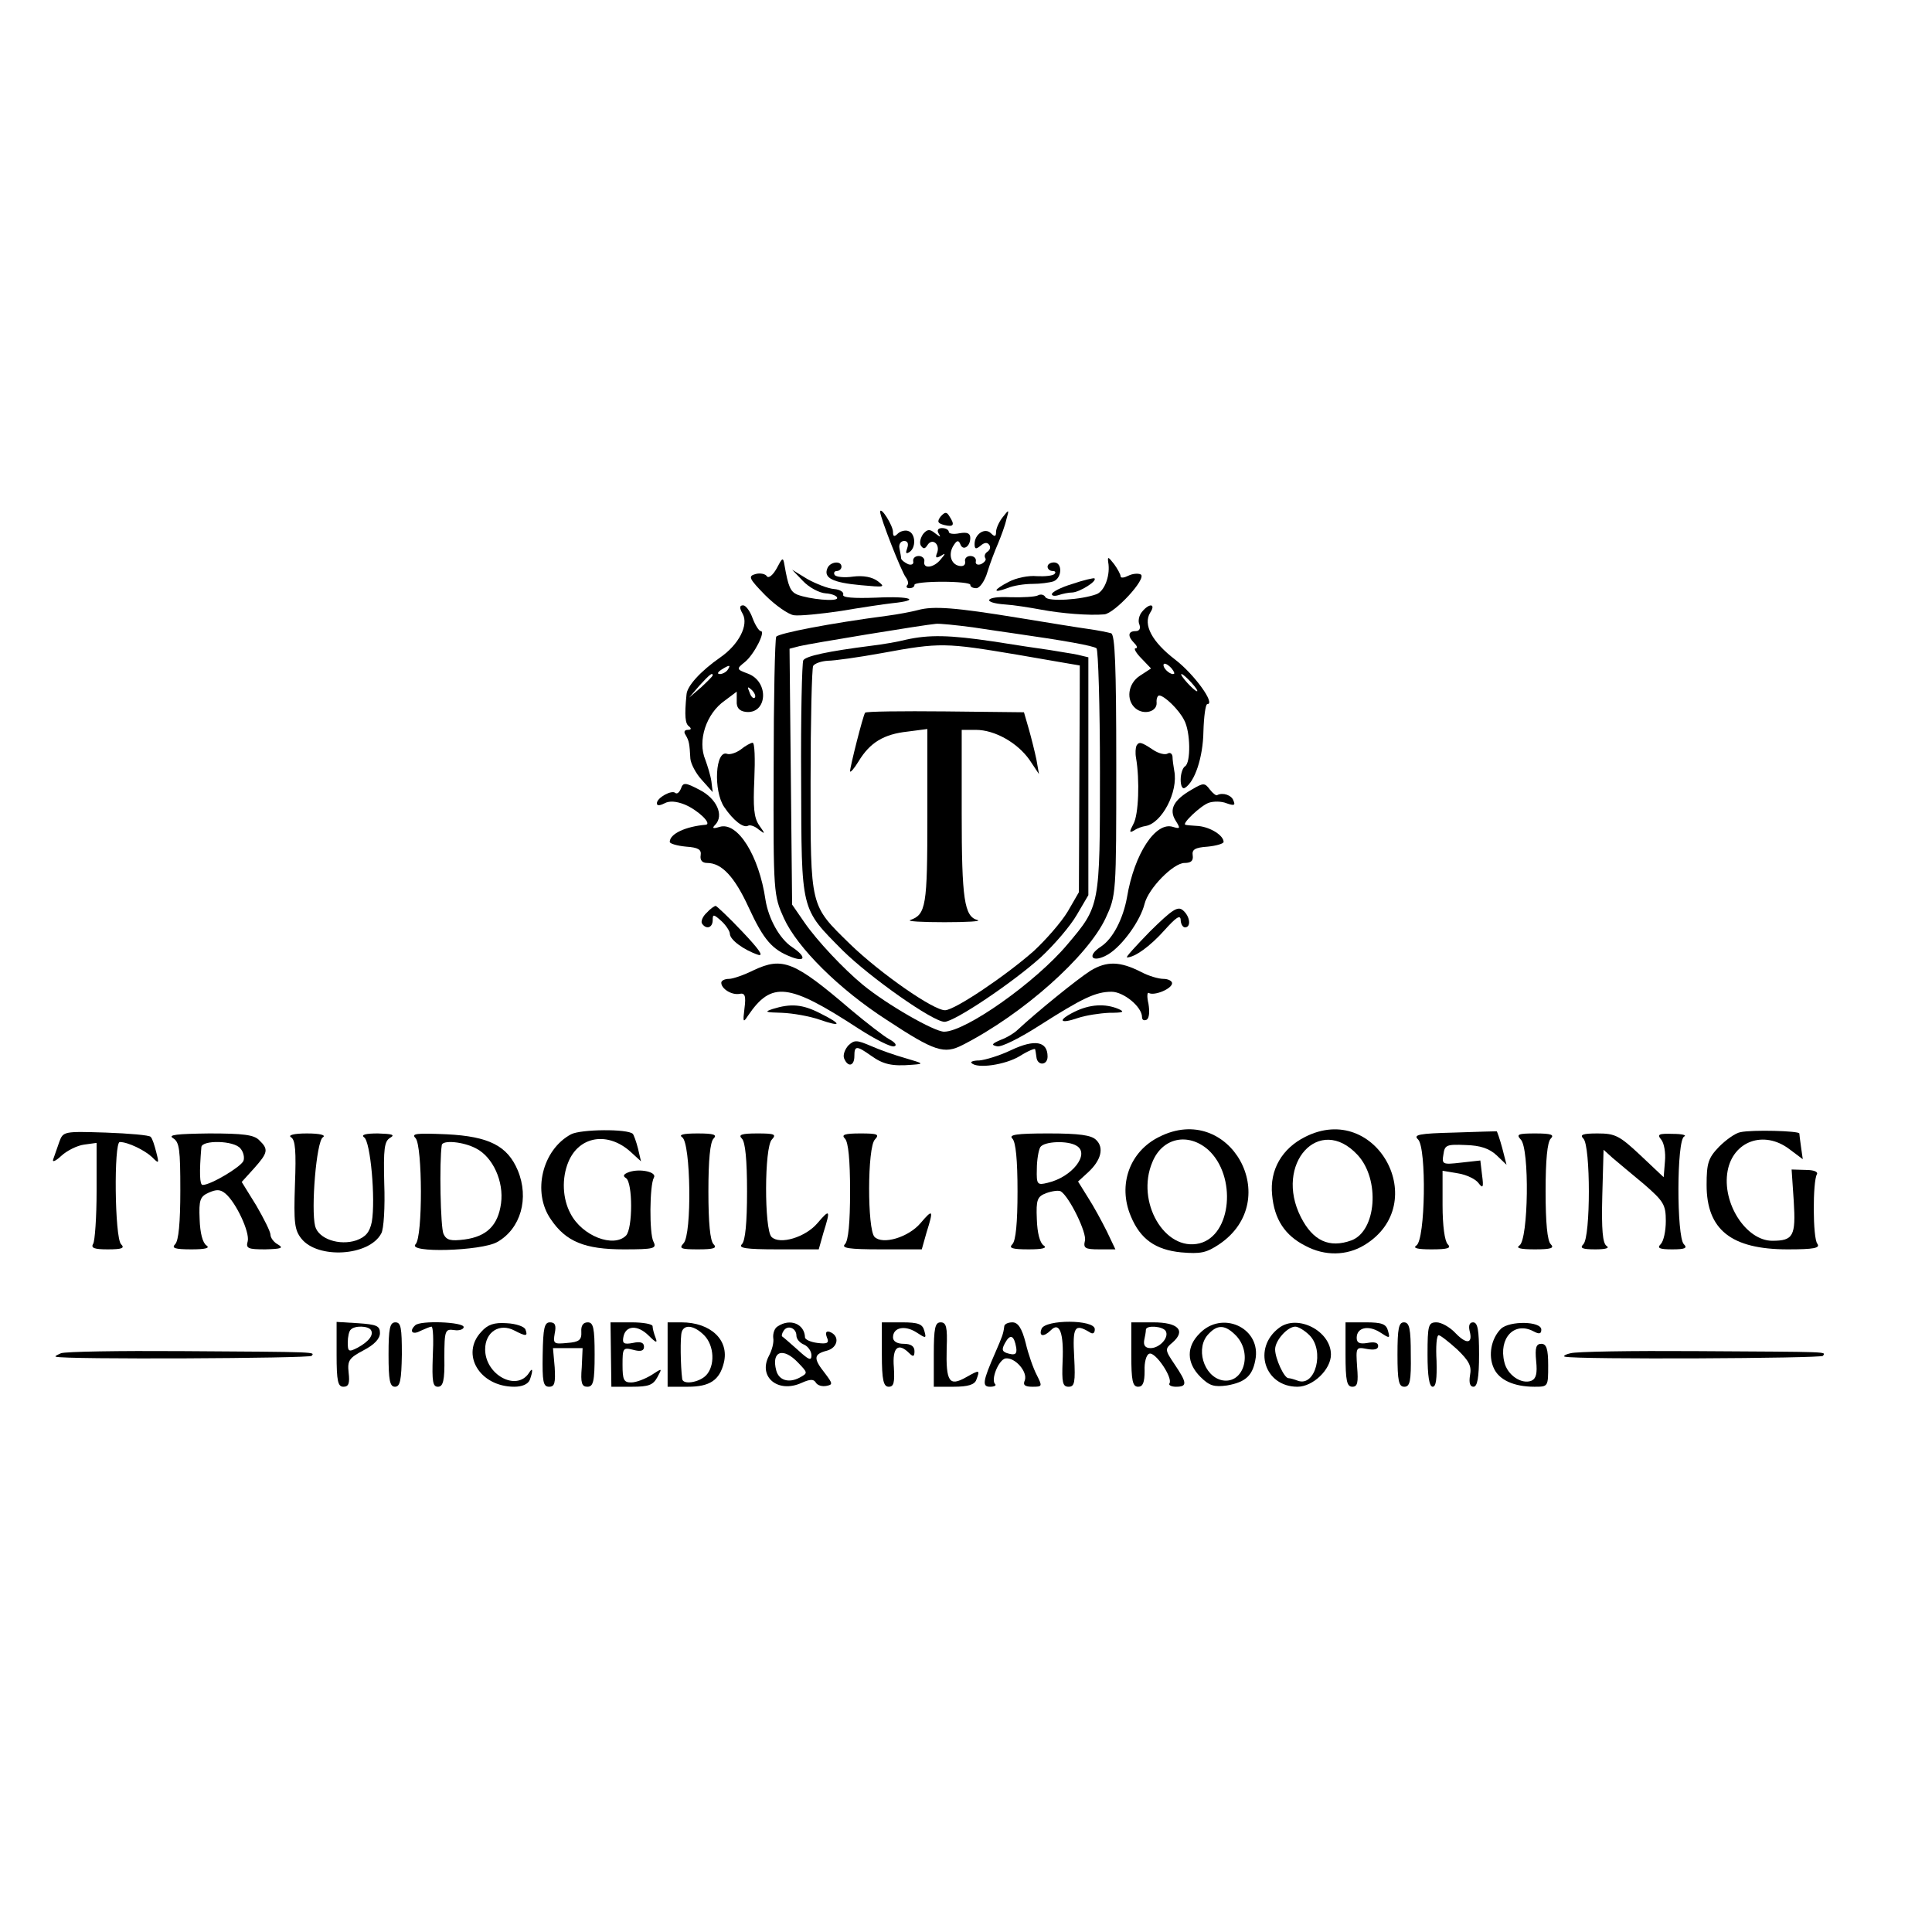 <?xml version="1.0" standalone="no"?>
<!DOCTYPE svg PUBLIC "-//W3C//DTD SVG 20010904//EN"
 "http://www.w3.org/TR/2001/REC-SVG-20010904/DTD/svg10.dtd">
<svg version="1.0" xmlns="http://www.w3.org/2000/svg"
 width="450pt" height="450pt" viewBox="0 0 450 450"
 preserveAspectRatio="xMidYMid meet">
<g transform="translate(0,450) scale(0.1,-0.1)"
fill="#000000" stroke="none">
<path d="M2050 3308 c0 -13 50 -141 60 -153 5 -7 7 -15 3 -18 -3 -4 -1 -7 5
-7 7 0 12 3 12 8 0 4 29 7 65 7 36 0 65 -3 65 -7 0 -5 6 -8 14 -8 8 0 20 17
26 38 6 20 18 51 25 67 7 17 16 41 19 55 7 24 6 24 -8 6 -9 -11 -16 -27 -16
-35 0 -11 -3 -12 -12 -3 -14 14 -38 -2 -38 -25 0 -12 3 -13 14 -4 9 8 16 8 20
2 4 -5 2 -12 -4 -16 -6 -4 -8 -10 -5 -15 3 -4 -2 -10 -10 -14 -8 -3 -14 0 -12
7 1 7 -5 12 -13 12 -8 0 -14 -6 -12 -13 1 -8 -4 -12 -14 -10 -20 4 -26 29 -12
49 7 11 11 11 15 1 6 -16 23 -5 23 15 0 11 -7 14 -25 11 -14 -3 -25 -1 -25 3
0 5 -7 9 -16 9 -9 0 -12 -5 -8 -12 6 -10 5 -10 -8 0 -12 10 -18 10 -28 -2 -6
-9 -9 -20 -5 -27 6 -8 9 -8 15 1 11 18 30 3 23 -17 -5 -12 -3 -14 8 -8 12 8
12 6 0 -8 -16 -20 -42 -23 -38 -4 1 6 -5 12 -13 12 -8 0 -14 -5 -13 -12 2 -7
-4 -10 -12 -7 -8 4 -15 9 -16 13 0 3 -2 14 -4 24 -2 9 3 17 11 17 8 0 11 -6 7
-17 -4 -11 -3 -14 5 -9 16 10 15 43 -2 49 -7 3 -19 0 -25 -6 -8 -8 -11 -7 -11
4 0 15 -29 61 -30 47z"/>
<path d="M2191 3297 c-9 -12 -7 -16 9 -20 21 -5 25 0 11 21 -6 10 -10 10 -20
-1z"/>
<path d="M1809 3176 c-9 -16 -19 -24 -23 -18 -3 5 -15 8 -26 5 -18 -5 -16 -10
22 -49 24 -24 54 -45 67 -47 13 -2 63 3 110 10 47 8 101 16 119 18 69 7 43 17
-36 13 -54 -2 -81 0 -78 7 2 6 -8 12 -21 13 -14 1 -42 12 -62 23 l-36 22 25
-26 c14 -15 38 -28 53 -29 15 -1 27 -6 27 -11 0 -9 -64 -3 -93 8 -16 7 -21 18
-30 70 -3 18 -5 16 -18 -9z"/>
<path d="M2582 3185 c3 -29 -10 -62 -28 -69 -35 -13 -112 -18 -119 -7 -3 6
-11 8 -18 4 -6 -3 -35 -5 -65 -4 -57 3 -67 -13 -10 -17 18 -1 56 -7 83 -12 48
-9 112 -14 147 -11 24 2 100 84 85 93 -6 3 -19 2 -29 -3 -10 -5 -18 -6 -18 -1
0 4 -7 17 -15 28 -15 19 -16 19 -13 -1z"/>
<path d="M1927 3176 c-9 -22 12 -33 78 -39 55 -5 58 -5 40 9 -13 10 -34 14
-58 11 -20 -3 -40 -1 -43 4 -3 5 0 9 5 9 6 0 11 5 11 10 0 15 -27 12 -33 -4z"/>
<path d="M2440 3180 c0 -5 5 -10 12 -10 6 0 8 -3 4 -7 -4 -4 -22 -6 -41 -5
-19 2 -48 -4 -65 -13 -37 -19 -39 -28 -4 -15 14 6 40 10 59 10 18 0 40 3 49 6
20 8 21 44 1 44 -8 0 -15 -4 -15 -10z"/>
<path d="M2498 3140 c-27 -8 -48 -19 -48 -24 0 -4 7 -5 16 -2 9 3 23 6 32 6
17 1 59 27 51 33 -2 1 -25 -4 -51 -13z"/>
<path d="M1730 3070 c14 -26 -9 -71 -52 -101 -46 -32 -78 -67 -79 -87 -5 -50
-3 -68 6 -74 6 -5 5 -8 -3 -8 -8 0 -10 -5 -5 -12 8 -14 9 -19 11 -55 1 -12 13
-35 27 -50 l25 -28 -3 25 c-2 14 -9 36 -14 50 -19 45 2 108 45 138 l28 21 0
-22 c-1 -15 6 -23 20 -25 51 -7 57 70 6 89 -27 10 -27 11 -7 27 22 18 49 72
37 72 -4 0 -13 14 -19 30 -6 17 -16 30 -22 30 -9 0 -9 -6 -1 -20z m-35 -130
c-3 -5 -12 -10 -18 -10 -7 0 -6 4 3 10 19 12 23 12 15 0z m-35 -13 c0 -2 -12
-14 -27 -28 l-28 -24 24 28 c23 25 31 32 31 24z m98 -52 c-3 -3 -9 2 -12 12
-6 14 -5 15 5 6 7 -7 10 -15 7 -18z"/>
<path d="M2138 3079 c-15 -4 -47 -10 -70 -13 -137 -18 -254 -41 -260 -49 -3
-6 -6 -143 -6 -306 -1 -292 0 -297 24 -350 31 -68 128 -165 240 -237 111 -73
133 -80 176 -58 141 72 291 206 333 295 25 54 25 55 25 357 0 233 -3 304 -12
307 -7 2 -31 7 -53 10 -22 3 -96 15 -163 26 -147 24 -198 28 -234 18z m127
-40 c39 -6 81 -12 95 -14 119 -17 186 -29 194 -35 4 -5 8 -134 8 -288 0 -314
0 -312 -76 -402 -74 -88 -237 -203 -287 -203 -23 0 -133 63 -189 109 -45 37
-107 103 -136 145 l-29 42 -3 298 -3 298 23 6 c24 6 292 50 318 52 8 1 47 -3
85 -8z"/>
<path d="M2110 3010 c-19 -5 -55 -11 -80 -14 -102 -13 -153 -24 -159 -34 -3
-6 -6 -131 -5 -279 1 -309 -2 -297 97 -397 64 -63 210 -166 237 -166 23 0 160
92 225 151 31 29 68 72 83 98 l27 46 0 277 0 277 -25 6 c-14 3 -43 7 -65 11
-22 3 -82 12 -132 20 -101 15 -149 16 -203 4z m260 -35 c80 -14 145 -25 145
-25 0 0 0 -119 -1 -264 l-1 -264 -26 -45 c-15 -25 -51 -66 -79 -92 -67 -59
-182 -136 -206 -138 -26 -2 -153 87 -222 154 -94 92 -92 83 -92 379 0 142 3
263 6 269 4 6 19 11 34 12 15 0 72 8 127 18 135 25 148 24 315 -4z"/>
<path d="M2015 2840 c-5 -7 -35 -126 -35 -136 0 -5 9 5 20 23 26 43 58 63 114
69 l46 6 0 -204 c0 -208 -3 -228 -40 -241 -8 -3 28 -5 80 -5 52 0 87 2 77 5
-31 8 -37 48 -37 249 l0 194 33 0 c44 0 97 -30 125 -70 l22 -33 -6 34 c-4 19
-12 51 -18 72 l-11 38 -183 2 c-101 1 -185 0 -187 -3z"/>
<path d="M2660 3075 c-7 -8 -10 -22 -6 -30 3 -9 0 -15 -9 -15 -18 0 -19 -12
-3 -28 7 -7 8 -12 3 -12 -5 0 1 -11 14 -24 l22 -23 -26 -17 c-28 -18 -33 -57
-10 -76 19 -16 50 -8 49 13 -1 9 2 17 6 17 12 0 46 -33 58 -57 15 -27 16 -100
2 -108 -5 -3 -10 -17 -10 -31 0 -14 4 -23 10 -19 23 14 42 71 43 131 1 35 5
64 9 64 20 0 -30 69 -74 103 -55 42 -76 82 -59 110 14 21 -2 23 -19 2z m75
-144 c-6 -5 -25 10 -25 20 0 5 6 4 14 -3 8 -7 12 -15 11 -17z m40 -21 c10 -11
16 -20 13 -20 -3 0 -13 9 -23 20 -10 11 -16 20 -13 20 3 0 13 -9 23 -20z"/>
<path d="M1725 2754 c-11 -8 -25 -12 -31 -10 -28 11 -33 -86 -7 -124 21 -31
45 -50 56 -43 4 2 15 -1 24 -9 16 -12 16 -11 1 10 -12 18 -14 41 -11 107 2 47
1 85 -4 85 -4 0 -17 -7 -28 -16z"/>
<path d="M2647 2763 c-2 -5 -3 -17 -1 -28 9 -52 6 -133 -6 -154 -10 -19 -10
-22 2 -15 7 5 19 9 26 10 38 6 77 80 67 129 -2 11 -4 26 -4 33 -1 7 -6 10 -11
7 -6 -4 -22 0 -35 9 -27 18 -32 19 -38 9z"/>
<path d="M1586 2663 c-4 -9 -9 -13 -13 -10 -8 8 -43 -11 -43 -24 0 -6 6 -6 18
0 11 6 27 5 47 -3 31 -13 64 -45 49 -47 -47 -4 -84 -21 -84 -40 0 -4 17 -9 38
-11 29 -2 36 -7 34 -20 -2 -12 4 -18 15 -18 34 0 64 -32 97 -104 35 -76 55
-98 99 -115 34 -13 35 1 2 23 -29 19 -55 66 -62 110 -15 103 -65 183 -107 170
-16 -5 -18 -3 -10 5 21 22 3 61 -36 81 -34 18 -39 18 -44 3z"/>
<path d="M2776 2661 c-42 -24 -54 -46 -38 -72 12 -19 11 -20 -6 -15 -40 13
-90 -62 -107 -164 -9 -50 -33 -97 -61 -115 -35 -23 -19 -39 17 -18 33 20 75
78 85 118 9 36 67 95 93 95 15 0 21 5 19 18 -2 13 5 18 35 20 20 2 37 7 37 11
0 15 -30 34 -58 37 -15 1 -29 2 -31 3 -9 2 35 44 54 51 11 4 30 4 42 -1 17 -6
21 -5 16 6 -4 13 -25 20 -38 13 -2 -2 -10 4 -17 13 -12 16 -15 16 -42 0z"/>
<path d="M1646 2374 c-9 -8 -14 -20 -11 -25 10 -15 25 -10 25 8 0 14 2 14 20
-2 11 -10 20 -24 20 -30 0 -14 33 -38 66 -49 14 -4 1 14 -37 54 -31 33 -60 60
-62 60 -3 0 -13 -7 -21 -16z"/>
<path d="M2679 2331 c-33 -34 -58 -61 -54 -61 18 0 54 26 87 63 27 30 37 37
38 25 0 -10 5 -18 10 -18 15 0 12 26 -5 40 -12 10 -25 1 -76 -49z"/>
<path d="M1755 2240 c-22 -11 -48 -20 -57 -20 -10 0 -18 -4 -18 -9 0 -14 24
-29 42 -26 13 3 16 -4 12 -34 -4 -32 -3 -34 8 -17 55 81 94 77 258 -30 39 -25
76 -44 83 -41 7 2 2 9 -11 16 -13 7 -53 38 -90 69 -132 113 -159 124 -227 92z"/>
<path d="M2540 2239 c-30 -19 -125 -96 -169 -137 -8 -8 -26 -19 -40 -24 -21
-9 -23 -12 -9 -15 10 -3 55 20 100 49 99 63 130 78 167 78 28 0 71 -35 71 -59
0 -7 5 -9 11 -6 6 4 7 19 4 37 -4 17 -3 28 1 25 13 -7 54 10 54 23 0 5 -9 10
-20 10 -12 0 -35 7 -52 16 -49 25 -80 26 -118 3z"/>
<path d="M1800 2150 c-21 -7 -17 -8 21 -9 26 -1 65 -8 88 -16 52 -18 53 -11 1
15 -41 21 -68 23 -110 10z"/>
<path d="M2502 2143 c-40 -20 -34 -29 9 -14 18 6 50 11 73 12 32 0 37 2 21 9
-31 13 -67 11 -103 -7z"/>
<path d="M1976 2065 c-8 -9 -13 -22 -10 -30 9 -22 24 -18 24 5 0 25 5 25 39 1
28 -20 48 -25 96 -21 28 2 26 3 -15 15 -25 7 -62 20 -82 29 -33 14 -38 14 -52
1z"/>
<path d="M2355 2054 c-27 -13 -61 -23 -74 -24 -13 0 -22 -3 -18 -6 13 -14 79
-4 112 16 19 12 36 19 36 16 1 -3 2 -11 3 -18 2 -21 26 -20 26 1 0 36 -30 41
-85 15z"/>
<path d="M138 1840 c-5 -14 -11 -32 -14 -40 -3 -8 5 -5 19 8 13 12 37 24 53
26 l29 4 0 -112 c0 -61 -4 -117 -8 -123 -6 -10 3 -13 34 -13 34 0 40 3 31 12
-15 15 -17 238 -3 238 19 0 58 -19 75 -35 16 -16 17 -16 10 11 -4 16 -9 32
-13 36 -3 4 -50 8 -105 10 -97 3 -99 3 -108 -22z"/>
<path d="M1330 1858 c-67 -36 -91 -135 -47 -198 35 -52 79 -70 170 -70 71 0
77 2 69 18 -10 19 -9 132 1 149 8 13 -32 22 -58 13 -13 -5 -15 -9 -7 -14 16
-10 16 -118 0 -134 -29 -29 -102 -1 -129 51 -19 35 -21 83 -5 121 25 60 92 71
145 23 l24 -22 -7 30 c-4 16 -10 32 -12 34 -12 12 -121 11 -144 -1z"/>
<path d="M2700 1852 c-69 -34 -97 -112 -66 -185 22 -53 57 -78 117 -84 46 -4
59 -1 89 19 152 103 24 333 -140 250z m114 -30 c67 -61 55 -199 -20 -218 -81
-20 -149 97 -110 189 23 57 83 70 130 29z"/>
<path d="M3040 1852 c-54 -27 -83 -77 -77 -135 5 -57 30 -95 78 -119 45 -24
96 -23 137 2 158 96 28 336 -138 252z m122 -42 c53 -57 44 -177 -14 -199 -52
-19 -90 -1 -118 54 -63 124 43 241 132 145z"/>
<path d="M3387 1862 c-82 -2 -96 -5 -84 -16 20 -20 17 -234 -4 -247 -9 -6 2
-9 35 -9 39 0 47 3 38 12 -7 7 -12 43 -12 91 l0 80 36 -6 c20 -3 42 -14 48
-23 10 -13 12 -10 8 19 l-4 34 -45 -5 c-43 -5 -45 -4 -41 19 3 22 7 24 52 22
34 -1 55 -8 72 -24 l23 -22 -10 39 c-6 22 -12 39 -13 39 0 0 -45 -1 -99 -3z"/>
<path d="M4054 1863 c-12 -2 -34 -18 -50 -34 -25 -26 -29 -38 -29 -89 0 -104
57 -150 189 -150 61 0 76 3 69 13 -11 13 -11 146 -1 162 3 6 -8 10 -26 10
l-33 1 5 -74 c5 -81 -1 -92 -50 -92 -61 0 -118 88 -104 163 13 69 84 95 143
51 l32 -24 -4 28 c-2 15 -4 29 -4 32 -1 6 -109 9 -137 3z"/>
<path d="M403 1849 c15 -9 17 -26 17 -122 0 -75 -4 -117 -12 -125 -9 -9 -1
-12 38 -12 32 0 44 3 35 9 -9 6 -15 29 -16 61 -2 45 1 53 21 62 18 8 27 8 39
-2 25 -21 57 -90 52 -111 -5 -17 1 -19 41 -19 37 1 43 3 30 11 -10 5 -18 16
-18 23 0 7 -15 37 -33 68 l-34 55 29 32 c32 36 34 44 12 65 -12 13 -38 16
-117 16 -74 -1 -97 -3 -84 -11z m157 -24 c7 -8 10 -21 7 -29 -6 -14 -76 -56
-95 -56 -7 0 -8 29 -3 88 1 17 76 16 91 -3z"/>
<path d="M678 1851 c10 -6 12 -33 9 -110 -3 -89 -1 -106 15 -126 38 -48 158
-41 186 12 6 10 9 62 7 116 -2 81 0 99 14 107 12 7 4 9 -29 10 -28 0 -40 -3
-32 -9 15 -9 27 -145 18 -197 -5 -24 -14 -35 -36 -43 -39 -13 -88 3 -96 33
-10 40 3 198 18 207 8 5 -6 9 -37 9 -31 0 -45 -4 -37 -9z"/>
<path d="M968 1849 c16 -18 17 -230 0 -247 -21 -21 153 -16 190 5 55 31 75
102 48 167 -24 57 -67 79 -165 84 -71 3 -84 2 -73 -9z m141 -24 c39 -20 65
-77 58 -128 -7 -51 -33 -77 -85 -84 -32 -4 -42 -2 -49 13 -7 15 -10 168 -4
207 2 12 50 8 80 -8z"/>
<path d="M1589 1851 c20 -13 23 -227 3 -247 -11 -12 -6 -14 34 -14 37 0 45 3
36 12 -8 8 -12 50 -12 123 0 73 4 115 12 123 9 9 1 12 -37 12 -34 0 -45 -3
-36 -9z"/>
<path d="M1728 1848 c8 -8 12 -50 12 -123 0 -73 -4 -115 -12 -123 -9 -9 9 -12
83 -12 l96 0 11 39 c17 54 15 56 -14 22 -28 -33 -88 -51 -107 -32 -17 17 -17
210 1 227 11 12 6 14 -34 14 -37 0 -45 -3 -36 -12z"/>
<path d="M1968 1848 c8 -8 12 -50 12 -123 0 -73 -4 -115 -12 -123 -9 -9 9 -12
83 -12 l96 0 11 39 c17 54 15 56 -14 22 -28 -33 -88 -51 -107 -32 -17 17 -17
210 1 227 11 12 6 14 -34 14 -37 0 -45 -3 -36 -12z"/>
<path d="M2358 1848 c8 -8 12 -50 12 -123 0 -73 -4 -115 -12 -123 -9 -9 -1
-12 38 -12 32 0 44 3 35 9 -9 6 -15 29 -16 61 -2 46 1 53 22 61 14 5 29 7 34
4 20 -13 61 -97 56 -115 -4 -17 0 -20 33 -20 l38 0 -20 42 c-12 24 -31 59 -44
79 l-23 37 24 22 c30 28 37 57 18 75 -11 11 -39 15 -111 15 -75 0 -93 -3 -84
-12z m150 -17 c31 -19 -11 -73 -68 -86 -24 -6 -26 -4 -25 32 0 21 4 44 8 51 9
14 65 16 85 3z"/>
<path d="M3542 1846 c21 -20 18 -234 -3 -247 -9 -6 2 -9 36 -9 38 0 46 3 37
12 -8 8 -12 50 -12 123 0 73 4 115 12 123 9 9 1 12 -36 12 -40 0 -45 -2 -34
-14z"/>
<path d="M3688 1848 c17 -17 17 -229 0 -246 -9 -9 -3 -12 28 -12 24 0 34 3 26
8 -9 6 -12 37 -10 116 l3 108 21 -19 c12 -10 45 -38 73 -61 46 -40 51 -48 51
-86 0 -23 -5 -47 -12 -54 -9 -9 -3 -12 27 -12 30 0 36 3 27 12 -17 17 -17 244
1 251 6 3 -5 6 -27 6 -32 1 -37 -1 -27 -13 7 -8 11 -31 9 -51 l-3 -37 -54 51
c-49 46 -59 51 -100 51 -35 0 -42 -3 -33 -12z"/>
<path d="M784 1345 c0 -62 3 -75 16 -75 12 0 15 8 12 33 -3 28 1 34 35 52 25
13 38 27 38 40 0 17 -8 20 -51 23 l-50 3 0 -76z m80 57 c7 -11 -5 -27 -31 -41
-21 -11 -23 -9 -23 12 0 13 3 27 7 30 9 10 41 9 47 -1z"/>
<path d="M905 1345 c0 -60 3 -75 15 -75 12 0 15 15 16 75 0 62 -2 75 -15 75
-13 0 -16 -14 -16 -75z"/>
<path d="M967 1413 c-15 -14 -6 -23 12 -13 11 5 23 10 26 10 4 0 5 -32 3 -70
-2 -58 0 -70 12 -70 12 0 16 14 15 68 0 64 2 67 23 64 12 -2 22 2 22 7 0 12
-102 16 -113 4z"/>
<path d="M1121 1398 c-49 -52 -4 -128 77 -128 18 0 32 6 36 16 8 22 7 31 -2
16 -29 -44 -102 -4 -102 55 0 41 34 62 68 44 27 -14 32 -14 26 2 -2 7 -22 14
-44 15 -29 2 -44 -3 -59 -20z"/>
<path d="M1264 1345 c-1 -63 1 -75 15 -75 13 0 15 9 13 45 l-4 45 35 0 34 0
-2 -45 c-3 -36 0 -45 13 -45 14 0 17 12 17 75 0 62 -3 75 -16 75 -11 0 -16 -8
-15 -22 1 -19 -5 -24 -33 -26 -31 -3 -33 -2 -29 22 4 19 1 26 -11 26 -13 0
-16 -13 -17 -75z"/>
<path d="M1423 1345 l1 -75 48 0 c39 0 49 4 59 22 12 22 12 22 -14 5 -15 -9
-35 -17 -47 -17 -17 0 -20 6 -20 41 0 39 1 41 25 35 18 -5 25 -2 25 7 0 10 -8
13 -26 9 -21 -4 -25 -1 -22 14 5 27 33 29 59 3 17 -17 21 -18 16 -5 -4 10 -7
22 -7 27 0 5 -22 9 -49 9 l-49 0 1 -75z"/>
<path d="M1555 1345 l0 -75 47 0 c51 0 74 15 84 56 13 53 -31 94 -99 94 l-32
0 0 -75z m85 45 c24 -24 26 -72 4 -94 -16 -16 -53 -22 -55 -8 -4 30 -5 99 -1
110 6 18 29 15 52 -8z"/>
<path d="M1812 1411 c-8 -4 -12 -17 -11 -27 2 -11 -3 -29 -10 -42 -26 -49 21
-88 76 -63 20 9 28 9 33 1 4 -7 15 -10 25 -8 15 3 15 5 -4 30 -27 34 -26 44 5
52 26 7 31 35 6 44 -8 2 -10 -2 -6 -13 6 -13 1 -16 -22 -13 -16 2 -29 8 -29
13 -1 31 -34 45 -63 26z m43 -22 c0 -8 8 -17 18 -21 9 -4 17 -15 17 -25 0 -13
-6 -11 -32 13 -18 16 -34 30 -36 31 -2 1 -1 7 3 13 9 15 30 7 30 -11z m4 -63
c23 -24 23 -24 3 -35 -25 -13 -48 -6 -54 17 -12 45 16 55 51 18z"/>
<path d="M2054 1345 c0 -60 4 -75 16 -75 12 0 14 10 12 45 -4 47 10 59 36 33
9 -9 12 -8 12 5 0 11 -8 17 -25 17 -16 0 -25 6 -25 15 0 23 27 29 54 12 23
-15 24 -15 19 3 -4 16 -14 20 -52 20 l-47 0 0 -75z"/>
<path d="M2175 1345 l0 -75 46 0 c34 0 49 5 53 16 9 24 8 24 -24 6 -39 -22
-47 -11 -45 68 2 49 -1 60 -14 60 -13 0 -16 -13 -16 -75z"/>
<path d="M2339 1410 c-2 -17 -5 -24 -21 -61 -29 -66 -31 -79 -12 -79 10 0 15
3 12 6 -11 10 8 57 24 60 22 3 52 -31 45 -51 -5 -11 0 -15 18 -15 23 0 23 1
10 27 -8 15 -20 49 -26 75 -9 35 -18 48 -31 48 -10 0 -19 -4 -19 -10z m28 -49
c2 -14 -2 -18 -17 -14 -16 4 -18 9 -9 25 12 22 21 18 26 -11z"/>
<path d="M2426 1405 c-7 -18 5 -20 22 -3 20 20 30 -7 27 -73 -2 -49 0 -59 14
-59 14 0 16 10 13 69 -4 71 1 79 36 58 7 -5 12 -3 12 7 0 23 -115 23 -124 1z"/>
<path d="M2635 1345 c0 -61 3 -75 16 -75 11 0 15 10 15 37 -1 20 4 38 11 40
14 5 55 -56 47 -69 -3 -4 4 -8 15 -8 27 0 26 9 -3 52 -23 34 -23 36 -5 51 32
28 13 47 -45 47 l-51 0 0 -75z m80 55 c9 -15 -14 -40 -35 -40 -12 0 -17 6 -15
18 2 9 4 20 4 25 1 11 39 8 46 -3z"/>
<path d="M2795 1395 c-32 -31 -32 -69 1 -102 21 -21 32 -24 62 -20 45 8 61 24
67 66 8 70 -79 108 -130 56z m85 -7 c38 -42 16 -112 -33 -103 -44 9 -64 77
-31 109 21 22 39 20 64 -6z"/>
<path d="M2979 1407 c-62 -47 -34 -137 43 -137 36 0 78 40 78 75 0 55 -78 95
-121 62z m71 -17 c36 -36 14 -121 -27 -106 -8 3 -18 6 -22 6 -10 0 -31 46 -31
67 0 21 29 53 47 53 7 0 22 -9 33 -20z"/>
<path d="M3134 1345 c0 -61 3 -75 16 -75 12 0 14 10 11 46 -3 46 -3 47 23 42
17 -3 26 -1 26 7 0 8 -9 10 -25 7 -18 -3 -25 0 -25 12 0 24 27 30 54 13 23
-15 24 -15 19 3 -4 16 -14 20 -52 20 l-47 0 0 -75z"/>
<path d="M3255 1345 c0 -62 3 -75 16 -75 13 0 16 13 15 75 0 60 -3 75 -16 75
-12 0 -15 -14 -15 -75z"/>
<path d="M3325 1345 c0 -50 4 -75 12 -75 8 0 10 19 9 60 -2 33 0 60 5 60 4 0
23 -15 43 -33 28 -27 34 -39 30 -60 -3 -18 0 -27 8 -27 9 0 13 21 13 75 0 57
-3 75 -14 75 -8 0 -11 -7 -8 -20 8 -30 -7 -32 -33 -5 -13 14 -33 25 -44 25
-19 0 -21 -6 -21 -75z"/>
<path d="M3496 1405 c-23 -23 -30 -62 -17 -91 12 -28 47 -44 95 -44 32 0 32 0
32 50 0 38 -4 50 -16 50 -12 0 -15 -9 -12 -40 3 -29 0 -41 -11 -46 -23 -9 -56
13 -63 43 -14 56 23 96 68 72 13 -7 18 -6 18 4 0 20 -74 21 -94 2z"/>
<path d="M142 1348 c-9 -4 -15 -7 -12 -8 16 -7 593 -4 596 2 6 9 23 9 -304 11
-144 1 -270 -1 -280 -5z"/>
<path d="M3658 1348 c-13 -3 -18 -7 -13 -8 29 -7 598 -4 601 2 6 10 25 9 -298
11 -147 1 -277 -1 -290 -5z"/>
</g>
</svg>
